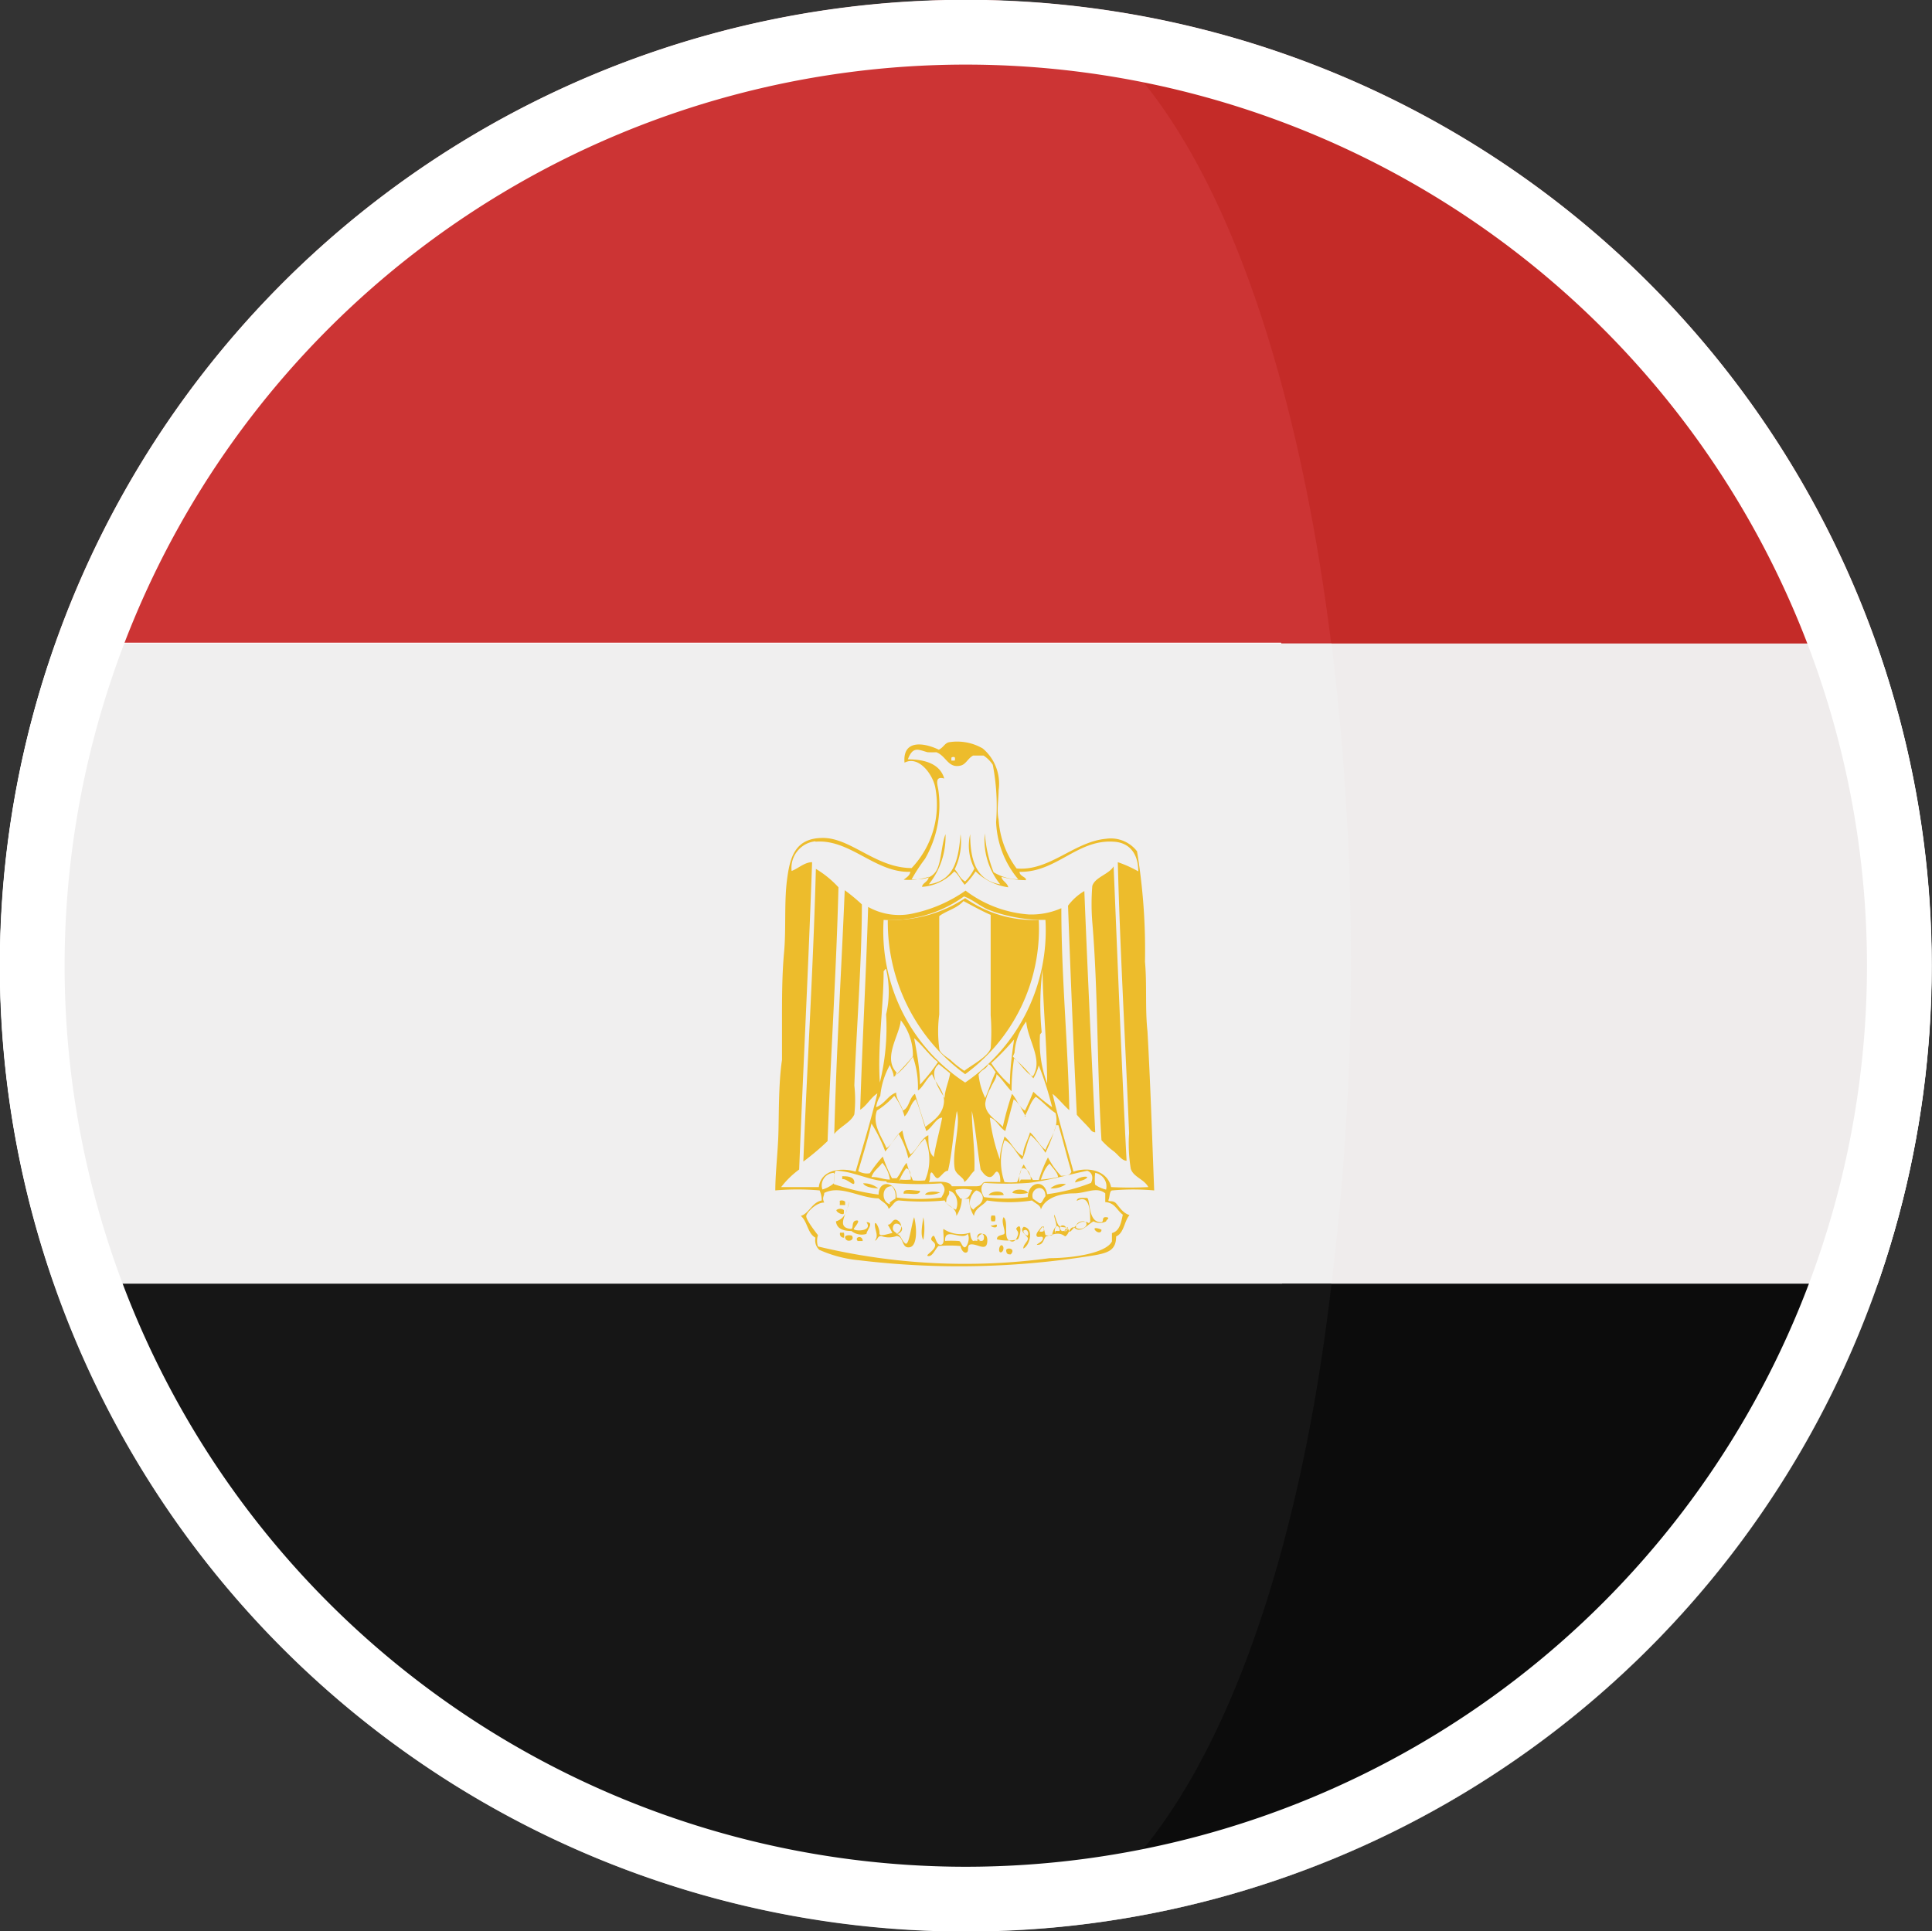 <svg xmlns="http://www.w3.org/2000/svg" xmlns:xlink="http://www.w3.org/1999/xlink" viewBox="0 0 46.2 46.19"><rect x="0" y="0" width="46.2" height="46.19" fill="#333333" stroke="none"/><defs><style>.cls-1,.cls-11{fill:none;}.cls-2{clip-path:url(#clip-path);}.cls-3{fill:#fff;}.cls-4{fill:#efecec;}.cls-5{fill:#c42b28;}.cls-6{fill:#0c0c0c;}.cls-7{fill:#f0efef;}.cls-8{fill:#cc3434;}.cls-9{fill:#161616;}.cls-10{fill:#edbc2c;}.cls-11{stroke:#fff;stroke-width:1.55px;}</style><clipPath id="clip-path"><path class="cls-1" d="M23.1,0h0A23.1,23.1,0,0,1,46.19,23.1h0A23.09,23.09,0,0,1,23.1,46.19h0A23.1,23.1,0,0,1,0,23.1H0A23.1,23.1,0,0,1,23.1,0Z"/></clipPath></defs><g id="Layer_2" data-name="Layer 2"><g id="Layer_1-2" data-name="Layer 1"><g class="cls-2"><path class="cls-3" d="M23.09,46.19A23.1,23.1,0,1,0,0,23.1,23.1,23.1,0,0,0,23.09,46.19Z"/><path class="cls-4" d="M44.87,15.39H30.64a64.27,64.27,0,0,1,0,15.31H44.91a23,23,0,0,0,0-15.31Z"/><path class="cls-5" d="M30.64,15.39H44.87s0,0,0,0A23.11,23.11,0,0,0,25.18.09C28.71,2,29.73,8.17,30.64,15.39Z"/><path class="cls-6" d="M25.18,46.09a23.07,23.07,0,0,0,19.7-15.32.13.13,0,0,1,0-.07H30.66C29.75,38,28.72,44.15,25.18,46.09Z"/><path class="cls-7" d="M0,23.1a22.8,22.8,0,0,0,1.3,7.6H31.84a63.24,63.24,0,0,0,0-15.31H1.33A22.63,22.63,0,0,0,0,23.1Z"/><path class="cls-8" d="M1.33,15.37v0h30.5C30.93,8.17,28.71,2,25.18.09,24.48,0,23.8,0,23.09,0A23.11,23.11,0,0,0,1.33,15.37Z"/><path class="cls-9" d="M31.84,30.7H1.3a.14.14,0,0,0,0,.07A23.08,23.08,0,0,0,23.09,46.19a20.74,20.74,0,0,0,2.09-.1C28.72,44.15,31,38,31.84,30.7Z"/><path class="cls-10" d="M27.6,28.47a5.54,5.54,0,0,0-1,0c-.07,0-.06.15-.09.22s.1,0,.18.09.16.23.32.28c-.13.15-.13.43-.32.51,0,.33-.19.39-.51.45a20,20,0,0,1-5.64.12,3,3,0,0,1-.95-.25.31.31,0,0,1-.09-.29c-.19-.1-.19-.39-.35-.52.21-.07.26-.32.5-.37a.6.6,0,0,0-.05-.24,6.07,6.07,0,0,0-1.06,0c0-.38.05-.81.07-1.25s0-1.28.09-1.87c0-.3,0-.61,0-.91,0-.57,0-1.13.05-1.67s0-1.19.07-1.73.19-1,.86-1,1.27.72,2.12.72a2.2,2.2,0,0,0,.57-1.9c-.05-.33-.4-.8-.74-.62-.05-.56.47-.48.82-.31.12-.06.14-.16.25-.18a1.22,1.22,0,0,1,.8.15,1.1,1.1,0,0,1,.38,1c0,.23-.05.47,0,.7a2.18,2.18,0,0,0,.43,1.17c.79.07,1.37-.64,2.14-.71a.79.79,0,0,1,.74.3A14.53,14.53,0,0,1,27.38,23c.05.55,0,1.12.06,1.67C27.51,25.92,27.55,27.18,27.6,28.47Zm-3.78-8.81a5.16,5.16,0,0,0-.08-1.37.77.77,0,0,0-.22-.22h-.25c-.13.07-.17.21-.3.24-.3.07-.34-.23-.58-.32a1.91,1.91,0,0,1-.21,0c-.22-.06-.35-.15-.47.17.41,0,.77.11.87.46-.24-.07-.16.15-.14.28a2.58,2.58,0,0,1-.32,1.64,4.07,4.07,0,0,0-.32.49c.24,0,.45,0,.58-.19s.13-.64.23-.89a1.82,1.82,0,0,1-.4,1.2c.61-.09.71-.59.76-1.2a1.51,1.51,0,0,1-.14.84c.09.1.13.23.25.29a1.07,1.07,0,0,0,.22-.31,1.19,1.19,0,0,1-.1-.82c0,.65.16,1.11.72,1.2a1.67,1.67,0,0,1-.37-1.22,3.11,3.11,0,0,0,.21.93,1.17,1.17,0,0,0,.59.17A2.27,2.27,0,0,1,23.82,19.66Zm-1.07-1.54v.07c.05,0,0,0,.08,0a.11.11,0,0,0,0-.08A.08.08,0,0,0,22.75,18.12Zm-3.25,2a.64.64,0,0,0-.57.71c.16-.06.31-.21.49-.21-.09,2.54-.21,4.85-.31,7.35a2.14,2.14,0,0,0-.43.42h.9c.05-.4.5-.48.88-.37.18-.62.37-1.24.52-1.87-.16.1-.25.29-.41.39.05-1.63.14-3.2.19-4.85a1.52,1.52,0,0,0,1.1.15,3.41,3.41,0,0,0,1.23-.54,2.84,2.84,0,0,0,1.51.57,1.77,1.77,0,0,0,.78-.15c0,1.65.16,3.27.19,4.83-.14-.12-.25-.27-.4-.39.15.64.33,1.24.5,1.86.4-.13.82,0,.9.37a8.61,8.61,0,0,0,.89,0c-.1-.19-.36-.24-.42-.44A3.68,3.68,0,0,1,27,27.1c-.08-2-.22-4.44-.27-6.48a2.78,2.78,0,0,1,.49.22c0-.41-.2-.69-.59-.71-.87-.06-1.37.74-2.25.72,0,.11.18.13.15.2a2.25,2.25,0,0,1-.58-.08c0,.09.14.14.16.25a1.4,1.4,0,0,1-.78-.38,2,2,0,0,1-.26.32c-.1-.11-.14-.24-.25-.32a1.15,1.15,0,0,1-.77.37c0-.09.15-.12.16-.24a1.65,1.65,0,0,1-.6.07c.07-.06.14-.09.16-.19C20.93,20.88,20.33,20.06,19.5,20.13ZM21.13,22a4.33,4.33,0,0,0,1.95,3.89A4.4,4.4,0,0,0,25,22a3.66,3.66,0,0,1-1.38-.25c-.2-.09-.4-.26-.57-.31A3,3,0,0,1,21.13,22Zm0,1.23c0,.82-.15,1.82-.09,2.66a5.52,5.52,0,0,0,.15-1.63,2.36,2.36,0,0,0,0-1.08S21.18,23.16,21.17,23.18Zm3.74,1.51a2.81,2.81,0,0,0,.17,1.17c0-.9-.1-1.83-.11-2.72,0,0,0,0,0,0A6.69,6.69,0,0,0,24.91,24.69Zm-3.47,1c.14-.16.3-.31.43-.48a1.34,1.34,0,0,0-.29-.86C21.52,24.74,21.1,25.3,21.44,25.65Zm2.82-.47c.17.15.31.4.48.47.25-.4-.12-.85-.16-1.31,0,0,0,0,0,0A1.38,1.38,0,0,0,24.26,25.18ZM22,25.94a4.43,4.43,0,0,0,.43-.54c-.22-.17-.36-.39-.57-.57C21.93,25.2,22,25.59,22,25.94Zm1.7-.52a2.48,2.48,0,0,0,.45.52c0-.36.05-.74.1-1.08,0,0,0,0,0,0A5.78,5.78,0,0,1,23.71,25.42Zm-2.33.33c0-.1-.06-.18-.09-.28a1.89,1.89,0,0,0-.23.74.68.68,0,0,0-.1.27c.21-.08.28-.28.48-.35,0,.16.12.28.16.43.16-.07.15-.31.29-.4.08.27.17.54.25.79.19-.15.4-.28.44-.56s-.19-.46-.28-.7c-.13.09-.22.32-.34.39a2.23,2.23,0,0,0-.12-.81A2.31,2.31,0,0,1,21.38,25.75Zm2.81.34c-.12-.12-.22-.29-.35-.4,0,.11-.1.22-.14.33a1,1,0,0,0-.13.37c0,.27.27.39.42.56a7.47,7.47,0,0,1,.22-.79c.12.13.16.32.31.4.07-.14.14-.3.2-.45a4.23,4.23,0,0,0,.45.37,7.66,7.66,0,0,0-.32-1,1.2,1.2,0,0,1-.13.31,3,3,0,0,0-.46-.48A5.2,5.2,0,0,0,24.19,26.09Zm-1.73-.64c-.26.2,0,.59.14.81,0-.19.1-.39.13-.59Zm.95.24a1.65,1.65,0,0,0,.16.57c.09-.2.15-.42.25-.62-.06-.07-.09-.16-.18-.19C23.6,25.57,23.46,25.58,23.41,25.69Zm-2,.5a1.88,1.88,0,0,1-.43.37c-.12.34.12.63.23.9.16-.11.21-.31.38-.42a2.12,2.12,0,0,0,.19.57c.17-.12.26-.39.43-.46,0,.19,0,.41.13.52.05-.32.14-.62.2-.94-.14,0-.24.24-.38.32-.08-.24-.15-.52-.25-.76-.13.1-.15.3-.27.41A1.4,1.4,0,0,0,21.37,26.19Zm3.13.51c-.09-.14-.15-.32-.29-.41l-.2.76c-.14-.08-.22-.29-.37-.32a4.49,4.49,0,0,0,.24,1c0-.19.07-.39.11-.55.17.14.24.36.44.47,0-.2.12-.38.17-.57.14.12.22.31.37.42.1-.27.34-.53.24-.88-.17-.11-.3-.27-.47-.39C24.64,26.34,24.6,26.55,24.5,26.7ZM22.67,28c-.09,0-.15.12-.23.17s-.14-.18-.18-.12,0,.15-.05.22c.16,0,.49-.05.55.1.23,0,.43,0,.59,0s.12-.09.2-.1.25,0,.37,0c0-.07,0-.19-.06-.24s-.09.12-.19.12-.17-.11-.22-.18c-.08-.47-.12-1-.21-1.4,0,.46.08.93.06,1.43-.09.08-.14.2-.24.27,0-.11-.2-.17-.23-.32-.07-.41.15-1.05.05-1.38C22.8,27.05,22.77,27.58,22.67,28Zm-2.16,0a.42.42,0,0,0,.29.06,3,3,0,0,1,.31-.4,4.06,4.06,0,0,0,.22.52h.11c.1-.11.14-.26.24-.37a3,3,0,0,0,.15.42,1.32,1.32,0,0,0,.29,0,1.26,1.26,0,0,0,0-1c-.15.13-.25.33-.4.47a1.9,1.9,0,0,0-.23-.58l-.32.42a3.48,3.48,0,0,0-.33-.67C20.74,27.3,20.62,27.67,20.51,28.05ZM25,27.57a2,2,0,0,0-.35-.42c-.1.17-.12.42-.21.58-.14-.15-.25-.4-.42-.46a1.51,1.51,0,0,0,0,1,1.42,1.42,0,0,0,.3,0c.07-.12.08-.3.16-.42.08.13.14.25.22.37h.14a3.21,3.21,0,0,1,.22-.54,1.94,1.94,0,0,0,.31.44c.1,0,.22,0,.25-.1-.11-.36-.2-.75-.31-1.11h-.06A3.71,3.71,0,0,1,25,27.57Zm-4.13.58c.15,0,.25.06.41.06a.78.78,0,0,0-.18-.4C21,27.94,20.89,28,20.84,28.15Zm4.05.06a3,3,0,0,0,.38-.06c0-.1-.14-.23-.2-.32C25,27.91,24.94,28.07,24.89,28.21Zm-3.39,0a1.06,1.06,0,0,0,.25,0c0-.1,0-.24-.11-.27A1.17,1.17,0,0,0,21.5,28.25Zm2.88,0h.24c0-.13-.06-.23-.16-.27S24.36,28.19,24.38,28.27ZM26,28c-.4.08-.91.23-1.4.29a7.74,7.74,0,0,1-1.07,0c-.1.11-.06.23,0,.34a4.09,4.09,0,0,0,1.05,0c0-.36.4-.45.46-.07a4.48,4.48,0,0,0,1.05-.27C26.14,28.19,26.14,28.05,26,28Zm-4.81.25c-.29,0-.69-.18-1-.23s-.18,0-.25.06v.24a5.78,5.78,0,0,0,1.07.25c0-.38.45-.31.43.07a4.26,4.26,0,0,0,1.07,0c.07-.12.13-.21,0-.34A7.56,7.56,0,0,1,21.21,28.28Zm-1.53.2a.76.76,0,0,0,.28-.15,1.85,1.85,0,0,0,0-.25A.3.3,0,0,0,19.68,28.48Zm6.51-.13a.73.73,0,0,0,.28.13.33.33,0,0,0-.26-.4A1.1,1.1,0,0,0,26.19,28.35Zm-4.9.45a.5.5,0,0,1,.14-.1.35.35,0,0,0-.08-.3C21.06,28.36,21.08,28.77,21.29,28.8Zm3.42-.11s.1.07.16.11.1-.11.15-.16C25,28.27,24.59,28.42,24.71,28.69Zm-3.67,0c-.46,0-.91-.33-1.31-.13,0,.08-.06.11,0,.23-.2,0-.42.24-.43.32s.18.33.28.46a.44.44,0,0,0,0,.27,15.06,15.06,0,0,0,5.54.28c.52,0,1.34-.11,1.49-.4v-.2c.19-.05.22-.26.26-.44-.14-.1-.19-.29-.42-.3,0-.07,0-.13,0-.21-.21-.17-.46,0-.75,0s-.69.09-.79.39c0-.11-.14-.15-.21-.22a3.55,3.55,0,0,1-1.08,0c-.09.13-.28.17-.31.37a.73.73,0,0,1-.11-.41H23a.77.77,0,0,1-.13.41c0-.21-.22-.23-.28-.37a5.67,5.67,0,0,1-1.09,0c-.11,0-.15.13-.25.2C21.22,28.79,21.1,28.75,21,28.65Zm1.83-.2c0,.09.08.13.11.2.22.05.23-.1.29-.2A.9.9,0,0,0,22.87,28.45Zm-.24.29a.64.64,0,0,0,.25.18c.08-.17,0-.43-.17-.45C22.73,28.6,22.62,28.6,22.63,28.74Zm.72-.27c-.1.07-.23.35-.05.45.05-.08.17-.11.21-.22S23.46,28.5,23.35,28.47Z"/><path class="cls-10" d="M19.79,27.29a6.05,6.05,0,0,1-.58.49c.09-2.3.24-4.67.3-7a2.43,2.43,0,0,1,.54.44C20,23.23,19.87,25.11,19.79,27.29Z"/><path class="cls-10" d="M26.94,27.76c-.11,0-.2-.14-.3-.22a2,2,0,0,1-.3-.27c-.11-1.73-.08-3.57-.22-5.22a5.42,5.42,0,0,1,0-.86c.06-.21.4-.28.51-.47C26.72,22.83,26.82,25.48,26.94,27.76Z"/><path class="cls-10" d="M20.2,21.29a4.35,4.35,0,0,1,.41.34c0,1.35-.13,3-.18,4.33a3.16,3.16,0,0,1,0,.69c-.08.19-.35.3-.48.47C20,25.16,20.12,23.21,20.2,21.29Z"/><path class="cls-10" d="M26.19,27.08s-.07,0-.11-.06-.24-.25-.33-.36c-.08-1.64-.15-3.36-.21-5a1.32,1.32,0,0,1,.39-.35C26,23.08,26.1,25.19,26.19,27.08Z"/><path class="cls-10" d="M24.84,22a4.31,4.31,0,0,1-1.76,3.69A4.5,4.5,0,0,1,21.23,22a3.15,3.15,0,0,0,1.85-.52A2.84,2.84,0,0,0,24.84,22Zm-2.38-.12c0,.69,0,1.62,0,2.38a3.12,3.12,0,0,0,0,.81c0,.11.18.21.27.28a2.33,2.33,0,0,0,.33.26c.16-.13.56-.33.63-.54a5.19,5.19,0,0,0,0-.79v-2.4c-.23-.1-.44-.22-.65-.33C22.88,21.73,22.63,21.78,22.46,21.91Z"/><path class="cls-10" d="M20.14,28.13c.1,0,.28,0,.29.14s-.17-.09-.29-.07Z"/><path class="cls-10" d="M26,28.16c-.06.07-.18.08-.29.12C25.71,28.16,26,28.11,26,28.16Z"/><path class="cls-10" d="M20.64,28.3a.54.54,0,0,1,.36.12C20.89,28.42,20.68,28.39,20.64,28.3Z"/><path class="cls-10" d="M25.49,28.32a.56.56,0,0,1-.37.1A.45.45,0,0,1,25.49,28.32Z"/><path class="cls-10" d="M24.58,28.53a.77.77,0,0,1-.37,0C24.23,28.42,24.54,28.43,24.58,28.53Z"/><path class="cls-10" d="M22,28.48c0,.13-.26.05-.39.07C21.58,28.4,21.86,28.48,22,28.48Z"/><path class="cls-10" d="M22.48,28.52a.7.7,0,0,1-.36.05C22.17,28.48,22.38,28.49,22.48,28.52Z"/><path class="cls-10" d="M24,28.58a2.08,2.08,0,0,1-.36,0C23.71,28.47,24,28.47,24,28.58Z"/><path class="cls-10" d="M26.33,29.23c.08,0,0-.13.12-.12s0,.06,0,.1a.32.32,0,0,1-.3,0c-.14.07-.31.31-.47.14-.12,0-.11.17-.21.22-.14-.11-.25-.06-.46,0-.06.07-.06.19-.18.2s.11-.06.11-.15-.12,0-.15-.06.06-.14.11-.21.08.11.1.19a.42.42,0,0,0,.16,0,.41.41,0,0,1,.1-.22c0-.09-.06-.22-.05-.26s.05.18.11.25.21,0,.24.12.16-.21.34-.21.1.07.17,0c0-.22,0-.68-.32-.5,0-.09.15-.07.24-.07S26,29.24,26.33,29.23Zm-.6.13c.09.07.27,0,.25-.1S25.71,29.21,25.73,29.36Zm-.34.08a.35.35,0,0,0,.12,0C25.51,29.22,25.24,29.31,25.39,29.44Zm-.15,0c.05,0,.06,0,.09,0s0-.12-.06-.12A.14.14,0,0,0,25.24,29.49Zm-.4,0a.11.11,0,0,0,.12,0s0-.05,0-.1S24.83,29.44,24.84,29.53Zm.58,0s.12,0,.12-.07S25.42,29.46,25.42,29.53Z"/><path class="cls-10" d="M20.21,28.74v.08s-.09,0-.13,0a.36.36,0,0,0,0-.1A.12.12,0,0,1,20.21,28.74Z"/><path class="cls-10" d="M20.18,28.94s0,0,0,.07S20,29,20,28.94A.15.15,0,0,1,20.18,28.94Z"/><path class="cls-10" d="M23.71,29.07h.08a.17.17,0,0,1,0,.14h-.08A.17.17,0,0,1,23.71,29.07Z"/><path class="cls-10" d="M21.86,29.11c.06.22.09.69-.11.72s-.13-.26-.31-.27a.53.53,0,0,1-.37,0c-.09,0-.08.1-.15.11.1-.11,0-.25,0-.38s.12.09.11.2.25,0,.31,0a2,2,0,0,0-.11-.2c.1,0,.1-.13.2-.12a.18.18,0,0,1,0,.34c.11,0,.13.17.22.23S21.79,29.3,21.86,29.11Zm-.51.27c0,.06.07.1.12.13C21.75,29.38,21.36,29.11,21.35,29.38Z"/><path class="cls-10" d="M22.08,29.11a1.46,1.46,0,0,1,0,.54C22,29.54,22.06,29.26,22.08,29.11Z"/><path class="cls-10" d="M24,29.11c.12.11,0,.47.12.55s.18,0,.22-.12-.1-.13,0-.2.06.22,0,.3a1.1,1.1,0,0,1-.5,0c0-.09.08-.09.16-.12S23.92,29.22,24,29.11Z"/><path class="cls-10" d="M23.84,29.31c0,.1-.2,0-.13,0S23.84,29.26,23.84,29.31Z"/><path class="cls-10" d="M24.47,29.86c0-.09.08-.14.11-.22s-.23-.18-.1-.3C24.74,29.38,24.62,29.8,24.47,29.86Zm0-.43a.13.13,0,0,0,.1.12C24.62,29.5,24.56,29.37,24.48,29.43Z"/><path class="cls-10" d="M26.34,29.41c0,.1-.12.07-.16,0S26.29,29.38,26.34,29.41Z"/><path class="cls-10" d="M22.56,29.39a.74.74,0,0,0,.64.09s0,.14.07.2a.16.16,0,0,1,.1,0c0-.2.25-.25.24,0s-.2.09-.36.08-.06.15-.13.19-.14-.07-.15-.15a2.93,2.93,0,0,0-.53,0c-.08.08-.14.25-.24.24s.14-.12.16-.24-.15-.11-.07-.22.07.19.2.19S22.54,29.49,22.56,29.39Zm0,.29a2.49,2.49,0,0,1,.37,0c.05,0,.07.13.13.15s.15-.21.08-.32C23,29.68,22.58,29.33,22.6,29.68Zm.85,0c.09,0,.12,0,.12-.1A.08.08,0,1,0,23.45,29.66Z"/><path class="cls-10" d="M20.09,29.48c.05,0,.05,0,.09,0a.25.25,0,0,1,0,.12A.09.09,0,0,1,20.09,29.48Z"/><path class="cls-10" d="M20.37,29.55c.08.11-.1.17-.15.08S20.29,29.53,20.37,29.55Z"/><path class="cls-10" d="M20.63,29.68s0,0,0,0h-.12C20.42,29.58,20.63,29.53,20.63,29.68Z"/><path class="cls-10" d="M23.94,29.78c.08,0,.07.15,0,.17S23.88,29.81,23.94,29.78Z"/><path class="cls-10" d="M24.17,30c-.06,0-.1,0-.11-.09S24.31,29.85,24.17,30Z"/><path class="cls-10" d="M20.3,28.74h0c0,.23-.35.62.05.65.07,0,0-.18.12-.2s0,.12-.05.19.47.09.3-.15c.2,0,0,.2,0,.28a.39.39,0,0,1-.36-.07c-.19,0-.35-.05-.37-.23C20.22,29.14,20.26,28.94,20.3,28.74Z"/></g><path class="cls-11" d="M23.09.77h0A22.33,22.33,0,0,1,45.42,23.1h0A22.33,22.33,0,0,1,23.1,45.42h0A22.33,22.33,0,0,1,.77,23.1h0A22.33,22.33,0,0,1,23.09.77Z"/></g></g></svg>